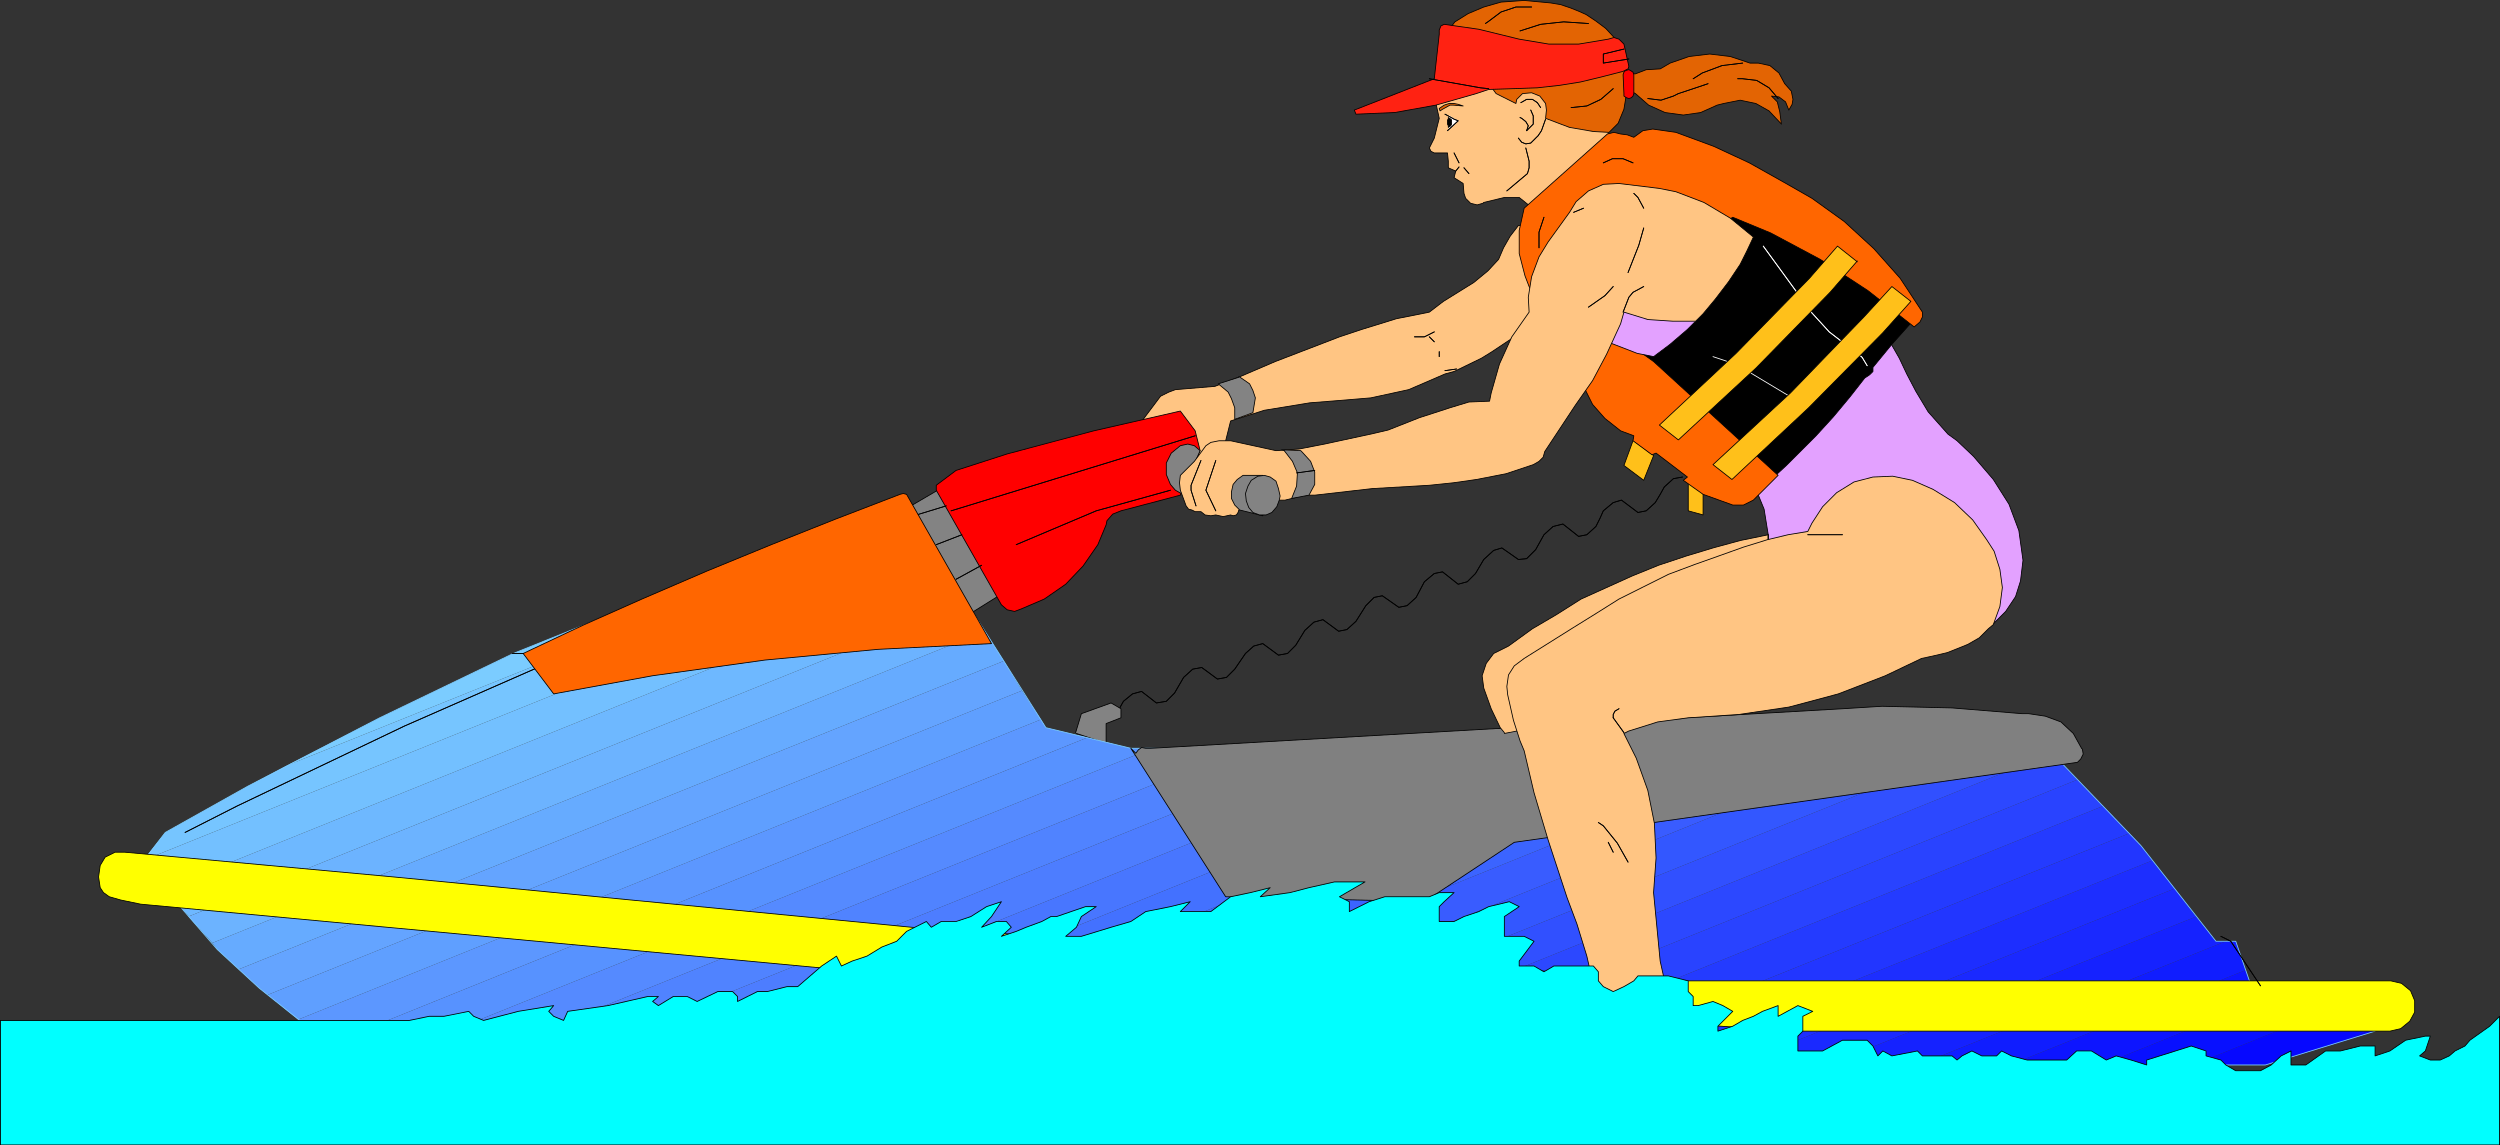<?xml version="1.0" encoding="UTF-8" standalone="no"?>
<svg
   version="1.0"
   width="129.638mm"
   height="59.392mm"
   id="svg195"
   sodipodi:docname="Jet Skiing 01.wmf"
   xmlns:inkscape="http://www.inkscape.org/namespaces/inkscape"
   xmlns:sodipodi="http://sodipodi.sourceforge.net/DTD/sodipodi-0.dtd"
   xmlns="http://www.w3.org/2000/svg"
   xmlns:svg="http://www.w3.org/2000/svg">
  <rect width="100%" height="100%" fill="#333333" stroke="none"/>
  <sodipodi:namedview
     id="namedview195"
     pagecolor="#ffffff"
     bordercolor="#000000"
     borderopacity="0.25"
     inkscape:showpageshadow="2"
     inkscape:pageopacity="0.0"
     inkscape:pagecheckerboard="0"
     inkscape:deskcolor="#d1d1d1"
     inkscape:document-units="mm" />
  <defs
     id="defs1">
    <pattern
       id="WMFhbasepattern"
       patternUnits="userSpaceOnUse"
       width="6"
       height="6"
       x="0"
       y="0" />
  </defs>
  <path
     style="fill:#ffc01a;fill-opacity:1;fill-rule:evenodd;stroke:none"
     d="m 320.048,86.38 -1.778,4.848 3.878,2.909 1.939,-4.848 -3.878,-2.909 v 0 z"
     id="path1" />
  <path
     style="fill:none;stroke:#000000;stroke-width:0.162px;stroke-linecap:round;stroke-linejoin:round;stroke-miterlimit:4;stroke-dasharray:none;stroke-opacity:1"
     d="m 320.048,86.38 -1.778,4.848 3.878,2.909 1.939,-4.848 -3.878,-2.909 v 0"
     id="path2" />
  <path
     style="fill:#ffc01a;fill-opacity:1;fill-rule:evenodd;stroke:none"
     d="m 330.876,94.137 v 5.98 l 2.909,0.808 v -4.848 z"
     id="path3" />
  <path
     style="fill:none;stroke:#000000;stroke-width:0.162px;stroke-linecap:round;stroke-linejoin:round;stroke-miterlimit:4;stroke-dasharray:none;stroke-opacity:1"
     d="m 330.876,94.137 v 5.98 l 2.909,0.808 v -4.848 l -2.909,-1.939 v 0"
     id="path4" />
  <path
     style="fill:none;stroke:#000000;stroke-width:0.162px;stroke-linecap:round;stroke-linejoin:round;stroke-miterlimit:4;stroke-dasharray:none;stroke-opacity:1"
     d="m 329.744,93.491 -1.778,0.323 -1.778,1.616 -0.808,1.454 -0.97,1.616 -1.778,1.616 -1.616,0.323 -3.232,-2.424 -1.616,0.485 -1.939,1.616 -0.646,1.454 -0.808,1.616 -1.778,1.616 -1.616,0.323 -3.07,-2.424 -1.939,0.485 -1.778,1.616 -1.616,2.909 -1.778,1.778 -1.616,0.162 -3.232,-2.263 -1.616,0.485 -1.939,1.778 -1.616,2.747 -1.616,1.616 -1.778,0.485 -3.07,-2.424 -1.616,0.323 -1.939,1.616 -1.616,3.071 -1.778,1.616 -1.616,0.323 -3.232,-2.263 -1.616,0.323 -1.616,1.616 -1.939,3.071 -1.778,1.616 -1.616,0.323 -3.07,-2.263 -1.778,0.485 -1.778,1.616 -1.778,2.909 -1.616,1.616 -1.778,0.323 -3.07,-2.263 -1.778,0.485 -1.616,1.454 -2.101,3.071 -1.616,1.616 -1.778,0.323 -3.07,-2.263 -1.778,0.323 -1.778,1.616 -1.778,3.071 -1.616,1.616 -1.939,0.323 -2.909,-2.263 -1.778,0.485 -1.778,1.454 -0.808,1.454"
     id="path5" />
  <path
     style="fill:none;stroke:#000000;stroke-width:0.162px;stroke-linecap:round;stroke-linejoin:round;stroke-miterlimit:4;stroke-dasharray:none;stroke-opacity:1"
     d="m 329.744,93.491 -1.778,0.323 -1.778,1.616 -0.808,1.454 -0.97,1.616 -1.778,1.616 -1.616,0.323 -3.232,-2.424 -1.616,0.485 -1.939,1.616 -0.646,1.454 -0.808,1.616 -1.778,1.616 -1.616,0.323 -3.07,-2.424 -1.939,0.485 -1.778,1.616 -1.616,2.909 -1.778,1.778 -1.616,0.162 -3.232,-2.263 -1.616,0.485 -1.939,1.778 -1.616,2.747 -1.616,1.616 -1.778,0.485 -3.07,-2.424 -1.616,0.323 -1.939,1.616 -1.616,3.071 -1.778,1.616 -1.616,0.323 -3.232,-2.263 -1.616,0.323 -1.616,1.616 -1.939,3.071 -1.778,1.616 -1.616,0.323 -3.07,-2.263 -1.778,0.485 -1.778,1.616 -1.778,2.909 -1.616,1.616 -1.778,0.323 -3.07,-2.263 -1.778,0.485 -1.616,1.454 -2.101,3.071 -1.616,1.616 -1.778,0.323 -3.07,-2.263 -1.778,0.323 -1.778,1.616 -1.778,3.071 -1.616,1.616 -1.939,0.323 -2.909,-2.263 -1.778,0.485 -1.778,1.454 -0.808,1.454"
     id="path6" />
  <path
     style="fill:#838383;fill-opacity:1;fill-rule:evenodd;stroke:none"
     d="m 210.807,143.59 1.131,-3.717 5.818,-2.101 1.939,1.131 v 1.778 l -2.909,1.131 v 3.879 l -5.818,-1.939 v 0 z"
     id="path7" />
  <path
     style="fill:none;stroke:#000000;stroke-width:0.162px;stroke-linecap:round;stroke-linejoin:round;stroke-miterlimit:4;stroke-dasharray:none;stroke-opacity:1"
     d="m 210.807,143.59 1.131,-3.717 5.818,-2.101 1.939,1.131 v 1.778 l -2.909,1.131 v 3.879 l -5.818,-1.939 v 0"
     id="path8" />
  <path
     style="fill:#0000ff;fill-opacity:1;fill-rule:evenodd;stroke:none"
     d="m 459.832,203.87 5.656,-1.778 -0.646,-0.323 -5.01,2.101 z"
     id="path9" />
  <path
     style="fill:#0608ff;fill-opacity:1;fill-rule:evenodd;stroke:none"
     d="m 459.832,203.87 -15.837,4.848 h -14.221 l 25.694,-10.343 9.373,3.394 -5.01,2.101 z"
     id="path10" />
  <path
     style="fill:#0810ff;fill-opacity:1;fill-rule:evenodd;stroke:none"
     d="m 429.775,208.718 h -17.938 l 34.098,-13.737 9.534,3.394 z"
     id="path11" />
  <path
     style="fill:#0d15ff;fill-opacity:1;fill-rule:evenodd;stroke:none"
     d="m 411.837,208.718 h -17.938 l 46.218,-18.585 1.131,3.232 4.686,1.616 z"
     id="path12" />
  <path
     style="fill:#101dff;fill-opacity:1;fill-rule:evenodd;stroke:none"
     d="m 393.9,208.718 h -17.938 l 60.277,-24.241 h 1.939 l 1.939,5.656 z"
     id="path13" />
  <path
     style="fill:#1522ff;fill-opacity:1;fill-rule:evenodd;stroke:none"
     d="m 375.962,208.718 h -17.776 l 72.235,-29.09 3.878,4.848 h 1.939 l -60.277,24.241 z"
     id="path14" />
  <path
     style="fill:#1a29ff;fill-opacity:1;fill-rule:evenodd;stroke:none"
     d="m 358.186,208.718 h -17.938 l 85.971,-34.584 4.202,5.495 z"
     id="path15" />
  <path
     style="fill:#1d2eff;fill-opacity:1;fill-rule:evenodd;stroke:none"
     d="m 340.248,208.718 h -17.938 l 99.545,-40.079 4.363,5.495 -85.971,34.584 z"
     id="path16" />
  <path
     style="fill:#2236ff;fill-opacity:1;fill-rule:evenodd;stroke:none"
     d="m 322.311,208.718 h -17.776 l 112.797,-45.412 2.262,2.424 2.262,2.909 -99.545,40.079 z"
     id="path17" />
  <path
     style="fill:#243bff;fill-opacity:1;fill-rule:evenodd;stroke:none"
     d="m 304.535,208.718 h -17.938 l 125.563,-50.745 5.171,5.333 -112.797,45.412 z"
     id="path18" />
  <path
     style="fill:#2943ff;fill-opacity:1;fill-rule:evenodd;stroke:none"
     d="M 286.597,208.718 H 268.66 l 138.491,-55.917 5.01,5.171 -125.563,50.745 z"
     id="path19" />
  <path
     style="fill:#2c48ff;fill-opacity:1;fill-rule:evenodd;stroke:none"
     d="m 268.66,208.718 h -17.776 l 150.449,-60.765 2.747,1.616 3.07,3.232 z"
     id="path20" />
  <path
     style="fill:#3150ff;fill-opacity:1;fill-rule:evenodd;stroke:none"
     d="m 250.884,208.718 h -17.938 l 153.843,-62.058 h 12.443 l 2.101,1.293 z"
     id="path21" />
  <path
     style="fill:#3357ff;fill-opacity:1;fill-rule:evenodd;stroke:none"
     d="m 232.946,208.718 h -17.776 l 153.52,-62.058 h 18.099 z"
     id="path22" />
  <path
     style="fill:#395cff;fill-opacity:1;fill-rule:evenodd;stroke:none"
     d="M 215.17,208.718 H 197.233 L 350.914,146.66 h 17.776 z"
     id="path23" />
  <path
     style="fill:#3b64ff;fill-opacity:1;fill-rule:evenodd;stroke:none"
     d="M 197.071,208.718 H 179.295 L 332.976,146.66 H 350.914 l -153.681,62.058 v 0 z"
     id="path24" />
  <path
     style="fill:#4069ff;fill-opacity:1;fill-rule:evenodd;stroke:none"
     d="m 179.295,208.718 h -17.776 l 153.681,-62.058 h 17.776 L 179.295,208.718 Z"
     id="path25" />
  <path
     style="fill:#4371ff;fill-opacity:1;fill-rule:evenodd;stroke:none"
     d="m 161.357,208.718 h -17.776 l 153.681,-62.058 h 17.938 l -153.681,62.058 v 0 z"
     id="path26" />
  <path
     style="fill:#4876ff;fill-opacity:1;fill-rule:evenodd;stroke:none"
     d="m 143.581,208.718 h -17.938 l 153.681,-62.058 h 17.938 z"
     id="path27" />
  <path
     style="fill:#4d7dff;fill-opacity:1;fill-rule:evenodd;stroke:none"
     d="M 125.644,208.718 H 107.706 L 261.549,146.66 h 17.776 z"
     id="path28" />
  <path
     style="fill:#5083ff;fill-opacity:1;fill-rule:evenodd;stroke:none"
     d="M 107.706,208.718 H 89.769 L 243.612,146.66 h 17.938 z"
     id="path29" />
  <path
     style="fill:#558aff;fill-opacity:1;fill-rule:evenodd;stroke:none"
     d="M 89.769,208.718 H 71.993 L 225.836,146.66 h 17.776 z"
     id="path30" />
  <path
     style="fill:#5792ff;fill-opacity:1;fill-rule:evenodd;stroke:none"
     d="M 71.831,208.718 H 58.742 v -1.778 l 154.328,-62.381 8.565,2.101 h 4.202 L 71.993,208.718 v 0 z"
     id="path31" />
  <path
     style="fill:#5c97ff;fill-opacity:1;fill-rule:evenodd;stroke:none"
     d="m 58.742,206.779 v -6.788 l -0.323,-0.162 145.601,-58.826 0.97,1.616 8.08,1.939 -154.328,62.381 v 0 z"
     id="path32" />
  <path
     style="fill:#5f9fff;fill-opacity:1;fill-rule:evenodd;stroke:none"
     d="m 58.418,199.83 -5.979,-4.848 147.864,-59.634 3.717,5.656 -145.601,58.826 z"
     id="path33" />
  <path
     style="fill:#64a4ff;fill-opacity:1;fill-rule:evenodd;stroke:none"
     d="m 52.439,194.982 -1.616,-1.293 -4.04,-3.717 149.965,-60.442 3.555,5.818 z"
     id="path34" />
  <path
     style="fill:#66abff;fill-opacity:1;fill-rule:evenodd;stroke:none"
     d="m 46.783,189.972 -4.202,-3.879 -0.97,-1.293 151.419,-61.088 3.717,5.818 z"
     id="path35" />
  <path
     style="fill:#6cb3ff;fill-opacity:1;fill-rule:evenodd;stroke:none"
     d="m 41.612,184.8 -4.686,-5.171 152.55,-61.573 3.555,5.656 -151.419,61.088 z"
     id="path36" />
  <path
     style="fill:#6eb8ff;fill-opacity:1;fill-rule:evenodd;stroke:none"
     d="m 36.926,179.467 -1.616,-1.778 -4.04,-3.071 154.489,-62.381 3.717,5.818 -152.55,61.573 v 0 z"
     id="path37" />
  <path
     style="fill:#73c0ff;fill-opacity:1;fill-rule:evenodd;stroke:none"
     d="m 31.27,174.619 -4.848,-3.717 1.616,-2.263 154.166,-62.22 3.555,5.818 z"
     id="path38" />
  <path
     style="fill:#76c5ff;fill-opacity:1;fill-rule:evenodd;stroke:none"
     d="m 28.038,168.639 4.363,-5.495 16.16,-9.05 7.595,-4.04 122.493,-49.291 v 0.162 l 3.555,5.495 z"
     id="path39" />
  <path
     style="fill:#7bccff;fill-opacity:1;fill-rule:evenodd;stroke:none"
     d="m 56.156,150.054 18.261,-9.373 26.179,-12.606 77.083,-31.029 0.97,3.717 -122.493,49.291 z"
     id="path40" />
  <path
     style="fill:none;stroke:#7bccff;stroke-width:0.162px;stroke-linecap:round;stroke-linejoin:round;stroke-miterlimit:4;stroke-dasharray:none;stroke-opacity:1"
     d="m 443.995,208.718 21.493,-6.626 -24.24,-8.727 -3.07,-8.889 h -3.878 l -14.706,-18.747 -15.514,-16.161 -4.848,-2.909 h -177.598 l -16.645,-4.04 -26.341,-41.695 -0.97,-3.879 -77.083,31.029 -26.179,12.606 -25.856,13.414 -16.16,9.05 -5.979,7.757 8.888,6.788 7.272,8.404 8.242,7.596 7.918,6.303 v 8.727 H 443.995"
     id="path41" />
  <path
     style="fill:#808080;fill-opacity:1;fill-rule:evenodd;stroke:none"
     d="m 240.218,175.75 -18.584,-29.09 0.97,0.97 0.485,-0.646 0.646,-0.485 0.808,0.162 h 0.97 l 135.582,-7.757 7.757,-0.485 13.736,0.323 13.736,1.131 h 1.293 l 3.232,0.485 3.07,1.131 2.424,2.263 1.616,2.909 0.162,0.162 0.162,0.97 -0.485,0.97 -0.646,0.646 -1.131,0.162 -109.241,15.514 -17.614,11.636 -38.946,-0.97 z"
     id="path42" />
  <path
     style="fill:none;stroke:#000000;stroke-width:0.162px;stroke-linecap:round;stroke-linejoin:round;stroke-miterlimit:4;stroke-dasharray:none;stroke-opacity:1"
     d="m 240.218,175.75 -18.584,-29.09 0.97,0.97 0.485,-0.646 0.646,-0.485 0.808,0.162 h 0.97 l 135.582,-7.757 7.757,-0.485 13.736,0.323 13.736,1.131 h 1.293 l 3.232,0.485 3.07,1.131 2.424,2.263 1.616,2.909 0.162,0.162 0.162,0.97 -0.485,0.97 -0.646,0.646 -1.131,0.162 -109.241,15.514 -17.614,11.636 -38.946,-0.97 v 0"
     id="path43" />
  <path
     style="fill:#ffff00;fill-opacity:1;fill-rule:evenodd;stroke:none"
     d="m 168.953,190.457 -141.4,-13.252 -3.878,-0.808 -2.262,-0.646 -1.131,-0.808 -0.646,-0.97 -0.323,-2.101 0.323,-2.263 0.97,-1.616 1.939,-0.97 h 1.939 l 52.682,4.848 101.485,9.858 151.257,10.505 h 138.491 0.162 l 2.101,0.485 1.778,1.454 0.808,1.939 v 2.263 l -0.97,1.778 -1.778,1.454 -2.101,0.485 H 352.368 Z"
     id="path44" />
  <path
     style="fill:none;stroke:#000000;stroke-width:0.162px;stroke-linecap:round;stroke-linejoin:round;stroke-miterlimit:4;stroke-dasharray:none;stroke-opacity:1"
     d="m 168.953,190.457 -141.4,-13.252 -3.878,-0.808 -2.262,-0.646 -1.131,-0.808 -0.646,-0.97 -0.323,-2.101 0.323,-2.263 0.97,-1.616 1.939,-0.97 h 1.939 l 52.682,4.848 101.485,9.858 151.257,10.505 h 138.491 0.162 l 2.101,0.485 1.778,1.454 0.808,1.939 v 2.263 l -0.97,1.778 -1.778,1.454 -2.101,0.485 H 352.368 L 168.953,190.457 v 0"
     id="path45" />
  <path
     style="fill:#838383;fill-opacity:1;fill-rule:evenodd;stroke:none"
     d="m 196.263,116.439 -7.757,4.848 -11.635,-21.171 8.565,-5.01 z"
     id="path46" />
  <path
     style="fill:none;stroke:#000000;stroke-width:0.162px;stroke-linecap:round;stroke-linejoin:round;stroke-miterlimit:4;stroke-dasharray:none;stroke-opacity:1"
     d="m 196.263,116.439 -7.757,4.848 -11.635,-21.171 8.565,-5.01 10.827,21.332 v 0"
     id="path47" />
  <path
     style="fill:#ffc583;fill-opacity:1;fill-rule:evenodd;stroke:none"
     d="m 300.818,43.877 v 21.979 l -4.04,0.162 -4.363,2.909 -2.101,1.293 -5.333,2.586 -1.778,0.485 -7.11,3.071 -7.434,1.616 -5.818,0.485 -6.141,0.485 -8.888,1.454 -6.626,2.101 -0.97,3.879 -1.131,2.909 -15.029,0.162 v -7.272 l 3.394,-4.525 1.616,-0.808 1.293,-0.485 7.757,-0.646 5.01,-1.939 6.787,-2.909 12.605,-4.848 4.363,-1.454 6.787,-2.101 6.464,-1.293 2.747,-2.101 5.979,-3.717 2.747,-2.263 2.101,-2.263 0.97,-2.263 1.293,-2.263 1.616,-2.101 z"
     id="path48" />
  <path
     style="fill:none;stroke:#000000;stroke-width:0.162px;stroke-linecap:round;stroke-linejoin:round;stroke-miterlimit:4;stroke-dasharray:none;stroke-opacity:1"
     d="m 300.818,43.877 v 21.979 l -4.04,0.162 -4.363,2.909 -2.101,1.293 -5.333,2.586 -1.778,0.485 -7.11,3.071 -7.434,1.616 -5.818,0.485 -6.141,0.485 -8.888,1.454 -6.626,2.101 -0.97,3.879 -1.131,2.909 -15.029,0.162 v -7.272 l 3.394,-4.525 1.616,-0.808 1.293,-0.485 7.757,-0.646 5.01,-1.939 6.787,-2.909 12.605,-4.848 4.363,-1.454 6.787,-2.101 6.464,-1.293 2.747,-2.101 5.979,-3.717 2.747,-2.263 2.101,-2.263 0.97,-2.263 1.293,-2.263 1.616,-2.101 3.232,-0.323 v 0"
     id="path49" />
  <path
     style="fill:#ff0000;fill-opacity:1;fill-rule:evenodd;stroke:none"
     d="m 235.209,88.319 -0.97,-3.879 -2.909,-3.879 -16.968,3.879 -16.968,4.525 -10.019,3.232 -3.878,2.909 v 0.97 l 12.766,22.464 1.131,0.97 1.454,0.323 1.293,-0.485 4.525,-1.939 4.202,-2.909 3.394,-3.555 2.909,-4.202 1.616,-3.879 0.162,-0.808 1.131,-1.293 1.616,-0.646 11.635,-3.071 3.878,-8.727 z"
     id="path50" />
  <path
     style="fill:none;stroke:#000000;stroke-width:0.162px;stroke-linecap:round;stroke-linejoin:round;stroke-miterlimit:4;stroke-dasharray:none;stroke-opacity:1"
     d="m 235.209,88.319 -0.97,-3.879 -2.909,-3.879 -16.968,3.879 -16.968,4.525 -10.019,3.232 -3.878,2.909 v 0.97 l 12.766,22.464 1.131,0.97 1.454,0.323 1.293,-0.485 4.525,-1.939 4.202,-2.909 3.394,-3.555 2.909,-4.202 1.616,-3.879 0.162,-0.808 1.131,-1.293 1.616,-0.646 11.635,-3.071 3.878,-8.727 v 0"
     id="path51" />
  <path
     style="fill:#838383;fill-opacity:1;fill-rule:evenodd;stroke:none"
     d="m 231.492,96.723 -1.131,-0.646 -0.97,-1.131 -0.808,-1.939 v -2.263 l 0.97,-1.939 1.778,-1.454 1.454,-0.323 1.293,0.323 1.131,0.97 -3.717,8.404 z"
     id="path52" />
  <path
     style="fill:none;stroke:#000000;stroke-width:0.162px;stroke-linecap:round;stroke-linejoin:round;stroke-miterlimit:4;stroke-dasharray:none;stroke-opacity:1"
     d="m 231.492,96.723 -1.131,-0.646 -0.97,-1.131 -0.808,-1.939 v -2.263 l 0.97,-1.939 1.778,-1.454 1.454,-0.323 1.293,0.323 1.131,0.97 -3.717,8.404 v 0"
     id="path53" />
  <path
     style="fill:#ffc583;fill-opacity:1;fill-rule:evenodd;stroke:none"
     d="m 282.557,14.302 -1.131,5.98 0.646,2.909 -0.97,3.879 -0.97,1.939 0.323,0.646 0.646,0.323 h 2.586 l 0.162,1.616 v 1.293 l 1.454,0.646 -0.323,1.293 1.778,1.131 0.162,1.939 0.323,0.97 0.97,0.97 1.293,0.323 1.131,-0.323 0.162,-0.162 4.04,-0.97 h 1.454 1.454 l 4.848,3.879 2.424,-4.04 3.394,-3.717 3.878,-2.909 -0.97,-0.97 3.878,-4.687 V 14.302 h -32.643 z"
     id="path54" />
  <path
     style="fill:none;stroke:#000000;stroke-width:0.162px;stroke-linecap:round;stroke-linejoin:round;stroke-miterlimit:4;stroke-dasharray:none;stroke-opacity:1"
     d="m 282.557,14.302 -1.131,5.98 0.646,2.909 -0.97,3.879 -0.97,1.939 0.323,0.646 0.646,0.323 h 2.586 l 0.162,1.616 v 1.293 l 1.454,0.646 -0.323,1.293 1.778,1.131 0.162,1.939 0.323,0.97 0.97,0.97 1.293,0.323 1.131,-0.323 0.162,-0.162 4.04,-0.97 h 1.454 1.454 l 4.848,3.879 2.424,-4.04 3.394,-3.717 3.878,-2.909 -0.97,-0.97 3.878,-4.687 V 14.302 h -32.643 v 0"
     id="path55" />
  <path
     style="fill:#e36403;fill-opacity:1;fill-rule:evenodd;stroke:none"
     d="m 293.223,18.343 3.878,1.939 0.162,-0.808 1.131,-1.131 1.778,-0.162 1.616,0.646 1.131,1.454 v 0 l 0.162,1.293 -0.162,1.616 4.686,1.778 4.686,0.808 3.07,0.162 1.778,-1.778 1.131,-2.747 0.323,-1.939 0.162,-1.293 h 1.454 l 0.323,0.162 2.586,2.263 3.232,1.454 3.555,0.485 3.394,-0.485 3.232,-1.454 1.293,-0.323 3.232,-0.646 3.07,0.646 2.586,1.454 2.424,2.586 -0.323,-2.424 -0.485,-1.939 -1.131,-1.131 1.454,0.162 1.293,0.97 0.646,1.616 0.646,-1.131 0.162,-0.97 -0.323,-1.616 -1.293,-1.454 -1.131,-2.101 -1.778,-1.454 -2.262,-0.485 h -1.616 l -3.878,-1.293 -4.04,-0.485 -4.04,0.485 -3.717,1.293 -1.939,1.131 -2.747,0.162 -2.101,0.808 h -1.778 l -0.162,-1.616 -0.323,-1.616 -0.646,-1.778 -0.97,-1.778 -1.939,-2.101 -1.939,-1.454 -1.939,-1.293 -1.454,-0.646 -1.616,-0.646 -1.939,-0.646 -1.939,-0.323 -5.171,-0.485 -4.525,0.323 -3.394,0.97 -3.07,1.293 -2.586,1.616 -1.131,1.454 z"
     id="path56" />
  <path
     style="fill:none;stroke:#000000;stroke-width:0.162px;stroke-linecap:round;stroke-linejoin:round;stroke-miterlimit:4;stroke-dasharray:none;stroke-opacity:1"
     d="m 293.223,18.343 3.878,1.939 0.162,-0.808 1.131,-1.131 1.778,-0.162 1.616,0.646 1.131,1.454 v 0 l 0.162,1.293 -0.162,1.616 4.686,1.778 4.686,0.808 3.07,0.162 1.778,-1.778 1.131,-2.747 0.323,-1.939 0.162,-1.293 h 1.454 l 0.323,0.162 2.586,2.263 3.232,1.454 3.555,0.485 3.394,-0.485 3.232,-1.454 1.293,-0.323 3.232,-0.646 3.07,0.646 2.586,1.454 2.424,2.586 -0.323,-2.424 -0.485,-1.939 -1.131,-1.131 1.454,0.162 1.293,0.97 0.646,1.616 0.646,-1.131 0.162,-0.97 -0.323,-1.616 -1.293,-1.454 -1.131,-2.101 -1.778,-1.454 -2.262,-0.485 h -1.616 l -3.878,-1.293 -4.04,-0.485 -4.04,0.485 -3.717,1.293 -1.939,1.131 -2.747,0.162 -2.101,0.808 h -1.778 l -0.162,-1.616 -0.323,-1.616 -0.646,-1.778 -0.97,-1.778 -1.939,-2.101 -1.939,-1.454 -1.939,-1.293 -1.454,-0.646 -1.616,-0.646 -1.939,-0.646 -1.939,-0.323 -5.171,-0.485 -4.525,0.323 -3.394,0.97 -3.07,1.293 -2.586,1.616 -1.131,1.454 9.211,12.606 v 0"
     id="path57" />
  <path
     style="fill:#ffc583;fill-opacity:1;fill-rule:evenodd;stroke:none"
     d="m 294.839,143.59 -0.808,-0.97 -1.778,-3.717 -1.454,-4.04 -0.323,-2.424 0.808,-2.424 1.454,-1.939 2.909,-1.454 4.686,-3.394 4.686,-2.747 4.848,-3.071 5.01,-2.263 5.01,-2.263 5.171,-2.101 5.333,-1.778 5.333,-1.616 5.333,-1.454 5.494,-1.131 h 3.878 v 27.958 l -55.59,10.989 v 0 z"
     id="path58" />
  <path
     style="fill:none;stroke:#000000;stroke-width:0.162px;stroke-linecap:round;stroke-linejoin:round;stroke-miterlimit:4;stroke-dasharray:none;stroke-opacity:1"
     d="m 294.839,143.59 -0.808,-0.97 -1.778,-3.717 -1.454,-4.04 -0.323,-2.424 0.808,-2.424 1.454,-1.939 2.909,-1.454 4.686,-3.394 4.686,-2.747 4.848,-3.071 5.01,-2.263 5.01,-2.263 5.171,-2.101 5.333,-1.778 5.333,-1.616 5.333,-1.454 5.494,-1.131 h 3.878 v 27.958 l -55.59,10.989 v 0"
     id="path59" />
  <path
     style="fill:#e3a1ff;fill-opacity:1;fill-rule:evenodd;stroke:none"
     d="m 346.551,105.773 v -0.97 l -0.808,-5.01 -1.131,-2.747 -26.341,-31.514 v -4.363 l 52.035,5.656 1.939,3.394 1.454,3.071 1.778,3.394 2.424,4.04 3.878,4.363 1.778,1.293 3.232,3.071 3.878,4.525 3.07,4.848 1.939,5.171 0.808,5.818 -0.485,4.04 -0.97,3.071 -1.939,2.909 -2.909,2.909 -43.632,-16.969 z"
     id="path60" />
  <path
     style="fill:none;stroke:#000000;stroke-width:0.162px;stroke-linecap:round;stroke-linejoin:round;stroke-miterlimit:4;stroke-dasharray:none;stroke-opacity:1"
     d="m 346.551,105.773 v -0.97 l -0.808,-5.01 -1.131,-2.747 -26.341,-31.514 v -4.363 l 52.035,5.656 1.939,3.394 1.454,3.071 1.778,3.394 2.424,4.04 3.878,4.363 1.778,1.293 3.232,3.071 3.878,4.525 3.07,4.848 1.939,5.171 0.808,5.818 -0.485,4.04 -0.97,3.071 -1.939,2.909 -2.909,2.909 -43.632,-16.969 v 0"
     id="path61" />
  <path
     style="fill:none;stroke:#000000;stroke-width:0.162px;stroke-linecap:round;stroke-linejoin:round;stroke-miterlimit:4;stroke-dasharray:none;stroke-opacity:1"
     d="m 443.026,193.204 -5.818,-8.727 -1.939,-0.97"
     id="path62" />
  <path
     style="fill:none;stroke:#000000;stroke-width:0.162px;stroke-linecap:round;stroke-linejoin:round;stroke-miterlimit:4;stroke-dasharray:none;stroke-opacity:1"
     d="m 443.026,193.204 -5.818,-8.727 -1.939,-0.97"
     id="path63" />
  <path
     style="fill:none;stroke:#000000;stroke-width:0.162px;stroke-linecap:round;stroke-linejoin:round;stroke-miterlimit:4;stroke-dasharray:none;stroke-opacity:1"
     d="m 346.551,105.773 v -0.97"
     id="path64" />
  <path
     style="fill:none;stroke:#000000;stroke-width:0.162px;stroke-linecap:round;stroke-linejoin:round;stroke-miterlimit:4;stroke-dasharray:none;stroke-opacity:1"
     d="m 346.551,105.773 v -0.97"
     id="path65" />
  <path
     style="fill:none;stroke:#000000;stroke-width:0.162px;stroke-linecap:round;stroke-linejoin:round;stroke-miterlimit:4;stroke-dasharray:none;stroke-opacity:1"
     d="m 100.434,128.075 h 2.101"
     id="path66" />
  <path
     style="fill:none;stroke:#000000;stroke-width:0.162px;stroke-linecap:round;stroke-linejoin:round;stroke-miterlimit:4;stroke-dasharray:none;stroke-opacity:1"
     d="m 100.434,128.075 h 2.101"
     id="path67" />
  <path
     style="fill:#ffc583;fill-opacity:1;fill-rule:evenodd;stroke:none"
     d="m 312.615,194.497 -1.616,-7.111 -1.939,-6.303 -1.939,-5.171 -3.717,-11.313 -2.747,-9.212 -1.939,-8.242 -0.808,-1.939 -1.293,-4.04 -1.131,-5.01 -0.162,-1.616 0.323,-2.263 1.131,-1.778 1.939,-1.454 9.534,-5.98 4.686,-2.909 4.363,-2.747 4.848,-2.424 4.848,-2.424 5.171,-1.939 5.01,-1.778 4.525,-1.616 4.686,-1.454 4.04,-0.97 3.878,-0.646 0.808,-1.616 2.101,-3.232 2.747,-2.747 3.394,-2.101 3.717,-0.97 3.878,-0.162 3.878,0.808 4.04,1.778 4.202,2.586 3.555,3.394 2.747,3.879 1.454,2.263 1.131,3.555 0.485,3.555 -0.485,3.717 -1.293,3.555 -0.97,0.808 -1.778,1.778 -2.262,1.293 -4.04,1.616 -2.747,0.646 -2.262,0.485 -7.11,3.394 -9.211,3.555 -9.696,2.586 -9.858,1.454 -9.858,0.646 -5.979,0.808 -5.656,1.778 -0.97,0.485 2.424,4.848 2.262,6.303 1.293,6.464 0.323,6.788 -0.485,6.788 1.293,13.414 0.646,2.909 0.162,3.232 h -13.574 z"
     id="path68" />
  <path
     style="fill:none;stroke:#000000;stroke-width:0.162px;stroke-linecap:round;stroke-linejoin:round;stroke-miterlimit:4;stroke-dasharray:none;stroke-opacity:1"
     d="m 312.615,194.497 -1.616,-7.111 -1.939,-6.303 -1.939,-5.171 -3.717,-11.313 -2.747,-9.212 -1.939,-8.242 -0.808,-1.939 -1.293,-4.04 -1.131,-5.01 -0.162,-1.616 0.323,-2.263 1.131,-1.778 1.939,-1.454 9.534,-5.98 4.686,-2.909 4.363,-2.747 4.848,-2.424 4.848,-2.424 5.171,-1.939 5.01,-1.778 4.525,-1.616 4.686,-1.454 4.04,-0.97 3.878,-0.646 0.808,-1.616 2.101,-3.232 2.747,-2.747 3.394,-2.101 3.717,-0.97 3.878,-0.162 3.878,0.808 4.04,1.778 4.202,2.586 3.555,3.394 2.747,3.879 1.454,2.263 1.131,3.555 0.485,3.555 -0.485,3.717 -1.293,3.555 -0.97,0.808 -1.778,1.778 -2.262,1.293 -4.04,1.616 -2.747,0.646 -2.262,0.485 -7.11,3.394 -9.211,3.555 -9.696,2.586 -9.858,1.454 -9.858,0.646 -5.979,0.808 -5.656,1.778 -0.97,0.485 2.424,4.848 2.262,6.303 1.293,6.464 0.323,6.788 -0.485,6.788 1.293,13.414 0.646,2.909 0.162,3.232 h -13.574 v 0"
     id="path69" />
  <path
     style="fill:#000000;fill-opacity:1;fill-rule:evenodd;stroke:none"
     d="M 314.231,74.744 V 37.413 h 32.158 l 28.442,25.534 -4.04,4.525 -3.717,4.525 v 0.808 l -0.646,0.646 -0.97,0.646 -2.909,3.717 -3.232,3.879 -3.394,3.717 -5.818,5.818 -2.101,1.939 -33.774,-18.423 z"
     id="path70" />
  <path
     style="fill:none;stroke:#000000;stroke-width:0.162px;stroke-linecap:round;stroke-linejoin:round;stroke-miterlimit:4;stroke-dasharray:none;stroke-opacity:1"
     d="M 314.231,74.744 V 37.413 h 32.158 l 28.442,25.534 -4.04,4.525 -3.717,4.525 v 0.808 l -0.646,0.646 -0.97,0.646 -2.909,3.717 -3.232,3.879 -3.394,3.717 -5.818,5.818 -2.101,1.939 -33.774,-18.423 v 0"
     id="path71" />
  <path
     style="fill:#ff6600;fill-opacity:1;fill-rule:evenodd;stroke:none"
     d="m 298.717,40.806 -0.97,4.363 v 4.525 l 1.131,4.363 0.808,2.101 10.666,19.555 1.778,3.555 2.424,2.747 3.07,2.424 2.586,0.97 -0.162,0.97 3.717,2.747 0.808,-0.323 6.141,4.687 -0.808,0.646 3.878,2.747 5.818,2.101 h 2.101 l 1.939,-0.97 0.97,-0.97 3.878,-3.879 -24.402,-22.302 -3.394,-2.424 V 54.22 l 18.907,-11.636 7.434,3.071 9.696,5.171 9.373,6.141 9.05,7.111 1.131,-0.97 0.485,-0.97 v -0.97 l -4.363,-6.626 -5.171,-5.818 -5.818,-5.333 -6.302,-4.525 -5.656,-3.232 -6.626,-3.717 -6.949,-3.232 -7.434,-2.747 -4.525,-0.646 -1.939,0.323 -1.778,1.293 -1.293,-0.485 -1.293,-0.162 -1.293,-0.323 -1.293,0.323 z"
     id="path72" />
  <path
     style="fill:none;stroke:#000000;stroke-width:0.162px;stroke-linecap:round;stroke-linejoin:round;stroke-miterlimit:4;stroke-dasharray:none;stroke-opacity:1"
     d="m 298.717,40.806 -0.97,4.363 v 4.525 l 1.131,4.363 0.808,2.101 10.666,19.555 1.778,3.555 2.424,2.747 3.07,2.424 2.586,0.97 -0.162,0.97 3.717,2.747 0.808,-0.323 6.141,4.687 -0.808,0.646 3.878,2.747 5.818,2.101 h 2.101 l 1.939,-0.97 0.97,-0.97 3.878,-3.879 -24.402,-22.302 -3.394,-2.424 V 54.22 l 18.907,-11.636 7.434,3.071 9.696,5.171 9.373,6.141 9.05,7.111 1.131,-0.97 0.485,-0.97 v -0.97 l -4.363,-6.626 -5.171,-5.818 -5.818,-5.333 -6.302,-4.525 -5.656,-3.232 -6.626,-3.717 -6.949,-3.232 -7.434,-2.747 -4.525,-0.646 -1.939,0.323 -1.778,1.293 -1.293,-0.485 -1.293,-0.162 -1.293,-0.323 -1.293,0.323 -16.322,14.545 v 0"
     id="path73" />
  <path
     style="fill:none;stroke:#000000;stroke-width:0.162px;stroke-linecap:round;stroke-linejoin:round;stroke-miterlimit:4;stroke-dasharray:none;stroke-opacity:1"
     d="m 335.724,69.896 2.424,0.808 2.586,0.97 4.848,2.909 4.848,2.909"
     id="path74" />
  <path
     style="fill:none;stroke:#ffffff;stroke-width:0.162px;stroke-linecap:round;stroke-linejoin:round;stroke-miterlimit:4;stroke-dasharray:none;stroke-opacity:1"
     d="m 335.724,69.896 2.424,0.808 2.586,0.97 4.848,2.909 4.848,2.909"
     id="path75" />
  <path
     style="fill:none;stroke:#ffffff;stroke-width:0.162px;stroke-linecap:round;stroke-linejoin:round;stroke-miterlimit:4;stroke-dasharray:none;stroke-opacity:1"
     d="m 365.943,71.674 -0.97,-1.616 -1.778,-1.616 -1.131,-0.646 -3.555,-2.747 -3.394,-3.717 -9.534,-13.09"
     id="path76" />
  <path
     style="fill:none;stroke:#ffffff;stroke-width:0.162px;stroke-linecap:round;stroke-linejoin:round;stroke-miterlimit:4;stroke-dasharray:none;stroke-opacity:1"
     d="m 365.943,71.674 -0.97,-1.616 -1.778,-1.616 -1.131,-0.646 -3.555,-2.747 -3.394,-3.717 -9.534,-13.09"
     id="path77" />
  <path
     style="fill:#ffc01a;fill-opacity:1;fill-rule:evenodd;stroke:none"
     d="m 374.508,59.068 -5.494,6.141 -14.544,14.706 -15.029,14.06 -3.717,-2.909 15.19,-14.06 14.382,-14.868 5.494,-5.98 z"
     id="path78" />
  <path
     style="fill:none;stroke:#000000;stroke-width:0.162px;stroke-linecap:round;stroke-linejoin:round;stroke-miterlimit:4;stroke-dasharray:none;stroke-opacity:1"
     d="m 374.508,59.068 -5.494,6.141 -14.544,14.706 -15.029,14.06 -3.717,-2.909 15.19,-14.06 14.382,-14.868 5.494,-5.98 3.717,2.909 v 0"
     id="path79" />
  <path
     style="fill:#ffc01a;fill-opacity:1;fill-rule:evenodd;stroke:none"
     d="m 364.004,51.149 -5.333,6.141 -14.544,14.868 -15.19,14.06 -3.717,-2.909 15.029,-14.06 14.382,-14.706 5.494,-6.303 3.878,3.071 v 0 z"
     id="path80" />
  <path
     style="fill:none;stroke:#000000;stroke-width:0.162px;stroke-linecap:round;stroke-linejoin:round;stroke-miterlimit:4;stroke-dasharray:none;stroke-opacity:1"
     d="m 364.004,51.149 -5.333,6.141 -14.544,14.868 -15.19,14.06 -3.717,-2.909 15.029,-14.06 14.382,-14.706 5.494,-6.303 3.878,3.071 v 0"
     id="path81" />
  <path
     style="fill:#e3a1ff;fill-opacity:1;fill-rule:evenodd;stroke:none"
     d="m 315.847,60.523 17.938,0.97 -3.07,3.071 -3.394,2.909 -3.232,2.424 -3.232,-0.646 -5.01,-1.939 z"
     id="path82" />
  <path
     style="fill:none;stroke:#000000;stroke-width:0.162px;stroke-linecap:round;stroke-linejoin:round;stroke-miterlimit:4;stroke-dasharray:none;stroke-opacity:1"
     d="m 315.847,60.523 17.938,0.97 -3.07,3.071 -3.394,2.909 -3.232,2.424 -3.232,-0.646 -5.01,-1.939 v -6.788 0"
     id="path83" />
  <path
     style="fill:none;stroke:#000000;stroke-width:0.162px;stroke-linecap:round;stroke-linejoin:round;stroke-miterlimit:4;stroke-dasharray:none;stroke-opacity:1"
     d="m 241.188,96.077 0.162,1.939 0.808,1.131"
     id="path84" />
  <path
     style="fill:none;stroke:#000000;stroke-width:0.162px;stroke-linecap:round;stroke-linejoin:round;stroke-miterlimit:4;stroke-dasharray:none;stroke-opacity:1"
     d="m 241.188,96.077 0.162,1.939 0.808,1.131"
     id="path85" />
  <path
     style="fill:#ffc583;fill-opacity:1;fill-rule:evenodd;stroke:none"
     d="m 242.804,99.955 -0.162,0.485 -0.323,0.485 -0.646,0.162 -0.485,-0.162 -1.454,0.323 -1.454,-0.323 -0.97,0.162 -1.131,-0.162 -0.808,-0.646 h -1.131 l -0.646,-0.323 -0.646,-0.162 -0.485,-0.646 -1.131,-3.071 -0.162,-1.454 0.162,-1.454 2.747,-2.747 2.262,-3.071 0.97,-0.646 1.616,-0.323 h 2.262 l 8.888,1.939 4.525,-0.323 5.01,-0.97 9.696,-2.101 2.747,-0.646 6.141,-2.424 5.979,-1.939 3.717,-1.131 4.04,-0.162 0.323,-1.616 1.616,-5.656 2.424,-5.333 3.394,-4.848 -0.162,-2.909 0.646,-4.04 1.454,-3.879 1.778,-2.909 4.202,-5.818 1.293,-2.101 2.424,-2.101 2.909,-1.293 3.07,-0.162 7.918,0.97 3.232,0.646 5.494,2.101 5.171,3.071 4.525,3.717 -1.293,2.747 -1.293,2.586 -2.262,3.394 -2.586,3.394 -2.424,2.909 -1.454,1.454 h -4.525 l -4.848,-0.323 -4.686,-1.454 -0.646,2.263 -2.747,5.98 -2.747,5.171 -3.394,4.848 -5.979,9.05 -0.323,1.131 -0.808,0.808 -1.131,0.646 -5.333,1.778 -5.818,1.131 -4.525,0.646 -4.686,0.485 -11.15,0.646 -11.312,1.293 h -1.939 l -3.878,0.97 h -1.778 l -7.272,1.939 z"
     id="path86" />
  <path
     style="fill:none;stroke:#000000;stroke-width:0.162px;stroke-linecap:round;stroke-linejoin:round;stroke-miterlimit:4;stroke-dasharray:none;stroke-opacity:1"
     d="m 242.804,99.955 -0.162,0.485 -0.323,0.485 -0.646,0.162 -0.485,-0.162 -1.454,0.323 -1.454,-0.323 -0.97,0.162 -1.131,-0.162 -0.808,-0.646 h -1.131 l -0.646,-0.323 -0.646,-0.162 -0.485,-0.646 -1.131,-3.071 -0.162,-1.454 0.162,-1.454 2.747,-2.747 2.262,-3.071 0.97,-0.646 1.616,-0.323 h 2.262 l 8.888,1.939 4.525,-0.323 5.01,-0.97 9.696,-2.101 2.747,-0.646 6.141,-2.424 5.979,-1.939 3.717,-1.131 4.04,-0.162 0.323,-1.616 1.616,-5.656 2.424,-5.333 3.394,-4.848 -0.162,-2.909 0.646,-4.04 1.454,-3.879 1.778,-2.909 4.202,-5.818 1.293,-2.101 2.424,-2.101 2.909,-1.293 3.07,-0.162 7.918,0.97 3.232,0.646 5.494,2.101 5.171,3.071 4.525,3.717 -1.293,2.747 -1.293,2.586 -2.262,3.394 -2.586,3.394 -2.424,2.909 -1.454,1.454 h -4.525 l -4.848,-0.323 -4.686,-1.454 -0.646,2.263 -2.747,5.98 -2.747,5.171 -3.394,4.848 -5.979,9.05 -0.323,1.131 -0.808,0.808 -1.131,0.646 -5.333,1.778 -5.818,1.131 -4.525,0.646 -4.686,0.485 -11.15,0.646 -11.312,1.293 h -1.939 l -3.878,0.97 h -1.778 l -7.272,1.939 v 0"
     id="path87" />
  <path
     style="fill:#838383;fill-opacity:1;fill-rule:evenodd;stroke:none"
     d="m 247.49,93.168 h -2.586 -1.293 l -1.131,0.808 -0.808,0.97 -0.323,1.454 v 1.293 l 0.646,1.293 0.97,0.97 4.525,1.131 z"
     id="path88" />
  <path
     style="fill:none;stroke:#000000;stroke-width:0.162px;stroke-linecap:round;stroke-linejoin:round;stroke-miterlimit:4;stroke-dasharray:none;stroke-opacity:1"
     d="m 247.49,93.168 h -2.586 -1.293 l -1.131,0.808 -0.808,0.97 -0.323,1.454 v 1.293 l 0.646,1.293 0.97,0.97 4.525,1.131 v -7.919 0"
     id="path89" />
  <path
     style="fill:#838383;fill-opacity:1;fill-rule:evenodd;stroke:none"
     d="m 250.884,97.208 -0.323,-1.454 -0.485,-1.454 -1.131,-0.808 -1.131,-0.323 -1.293,0.162 -1.293,0.808 -0.646,1.131 -0.485,1.454 0.162,1.454 0.485,1.293 0.808,0.97 1.293,0.485 h 1.293 l 1.131,-0.485 0.97,-1.131 0.485,-1.293 0.162,-0.808 z"
     id="path90" />
  <path
     style="fill:none;stroke:#000000;stroke-width:0.162px;stroke-linecap:round;stroke-linejoin:round;stroke-miterlimit:4;stroke-dasharray:none;stroke-opacity:1"
     d="m 250.884,97.208 -0.323,-1.454 -0.485,-1.454 -1.131,-0.808 -1.131,-0.323 -1.293,0.162 -1.293,0.808 -0.646,1.131 -0.485,1.454 0.162,1.454 0.485,1.293 0.808,0.97 1.293,0.485 h 1.293 l 1.131,-0.485 0.97,-1.131 0.485,-1.293 0.162,-0.808 v 0"
     id="path91" />
  <path
     style="fill:none;stroke:#000000;stroke-width:0.162px;stroke-linecap:round;stroke-linejoin:round;stroke-miterlimit:4;stroke-dasharray:none;stroke-opacity:1"
     d="m 318.109,61.169 1.131,-2.909 0.808,-0.97 2.101,-1.131"
     id="path92" />
  <path
     style="fill:none;stroke:#000000;stroke-width:0.162px;stroke-linecap:round;stroke-linejoin:round;stroke-miterlimit:4;stroke-dasharray:none;stroke-opacity:1"
     d="m 318.109,61.169 1.131,-2.909 0.808,-0.97 2.101,-1.131"
     id="path93" />
  <path
     style="fill:none;stroke:#000000;stroke-width:0.162px;stroke-linecap:round;stroke-linejoin:round;stroke-miterlimit:4;stroke-dasharray:none;stroke-opacity:1"
     d="m 235.37,90.259 -1.939,4.848 v 0.97 l 0.97,3.071"
     id="path94" />
  <path
     style="fill:none;stroke:#000000;stroke-width:0.162px;stroke-linecap:round;stroke-linejoin:round;stroke-miterlimit:4;stroke-dasharray:none;stroke-opacity:1"
     d="m 235.37,90.259 -1.939,4.848 v 0.97 l 0.97,3.071"
     id="path95" />
  <path
     style="fill:none;stroke:#000000;stroke-width:0.162px;stroke-linecap:round;stroke-linejoin:round;stroke-miterlimit:4;stroke-dasharray:none;stroke-opacity:1"
     d="m 238.279,90.259 -1.939,5.818 1.939,4.04"
     id="path96" />
  <path
     style="fill:none;stroke:#000000;stroke-width:0.162px;stroke-linecap:round;stroke-linejoin:round;stroke-miterlimit:4;stroke-dasharray:none;stroke-opacity:1"
     d="m 238.279,90.259 -1.939,5.818 1.939,4.04"
     id="path97" />
  <path
     style="fill:#00ffff;fill-opacity:1;fill-rule:evenodd;stroke:none"
     d="M 489.89,224.394 H 0.081 v -24.403 H 78.134 80.234 l 3.878,-0.808 h 2.909 l 4.848,-0.97 0.97,0.97 1.939,0.808 6.787,-1.778 6.949,-1.131 -0.97,1.131 0.97,0.97 1.939,0.808 0.808,-1.778 7.918,-1.131 7.757,-1.778 h 2.101 l -1.131,0.97 1.131,0.808 2.909,-1.778 h 2.747 l 1.939,0.97 4.04,-1.939 h 2.909 l 0.97,0.97 v 0.97 l 3.878,-1.939 h 1.939 l 3.878,-0.97 h 2.101 l 4.686,-4.04 2.909,-1.939 0.97,1.939 2.101,-0.97 2.909,-0.97 2.909,-1.778 2.909,-1.131 1.939,-1.939 3.878,-1.939 0.97,1.131 1.939,-1.131 h 2.909 l 2.909,-0.97 3.07,-1.939 2.909,-0.97 -1.939,2.909 -1.939,2.101 2.909,-1.131 h 1.939 l 0.97,1.131 -1.939,1.778 2.909,-0.97 1.939,-0.808 3.07,-1.131 1.778,-0.97 h 1.131 l 5.656,-1.939 h 2.101 l -2.909,1.939 -0.97,2.101 -2.101,1.778 h 3.07 l 5.818,-1.778 3.878,-1.131 2.909,-1.939 4.848,-0.97 3.878,-0.97 -1.939,1.939 h 1.939 4.04 l 3.878,-2.909 3.878,-0.808 3.878,-0.97 -1.939,1.778 5.818,-0.808 3.717,-0.97 5.01,-1.131 h 5.979 l -5.01,2.909 1.939,0.97 v 1.939 l 3.878,-1.939 3.07,-0.97 h 2.909 2.909 2.909 l 1.939,-0.808 h 2.909 l -1.939,1.778 -0.97,0.97 v 2.909 h 2.909 l 1.939,-0.97 2.909,-0.97 1.939,-0.97 4.04,-0.97 1.939,0.97 -2.909,1.939 v 2.101 1.778 h 3.878 l 1.939,0.97 -2.909,3.879 v 0.97 h 2.909 l 1.939,1.131 1.939,-1.131 h 0.97 2.909 3.878 l 0.97,1.131 v 1.778 l 0.97,1.131 1.939,0.97 2.101,-0.97 1.939,-1.131 0.808,-0.97 h 3.07 2.909 l 3.878,0.97 v 2.101 l 0.97,0.97 v 1.778 h 0.97 l 2.909,-0.808 1.939,0.808 1.939,1.131 -2.909,2.909 v 0.97 l 2.909,-0.97 1.939,-1.131 2.101,-0.808 1.778,-0.97 3.07,-1.131 v 2.101 l 3.878,-2.101 2.909,1.131 -1.939,0.97 v 2.909 l -0.97,0.97 v 2.909 h 0.97 1.939 1.939 l 3.878,-2.101 h 2.909 1.939 l 1.131,1.131 0.97,1.939 0.97,-0.97 1.778,0.97 5.01,-0.97 0.97,0.97 h 2.909 2.909 l 0.97,0.808 0.97,-0.808 1.939,-0.97 1.939,0.97 h 2.909 l 0.97,-0.97 1.939,0.97 3.07,0.808 h 3.878 1.939 1.939 l 1.939,-1.778 h 2.909 l 2.909,1.778 1.939,-0.808 2.909,0.808 3.07,0.97 v -0.97 l 5.656,-1.778 3.07,-0.97 2.909,0.97 v 0.97 l 2.909,0.808 0.97,0.97 1.939,1.131 h 3.07 1.778 l 2.101,-1.131 1.939,-1.778 1.939,-0.97 v 0.97 1.778 h 2.909 l 3.878,-2.747 h 2.909 l 3.878,-0.97 h 2.909 v 1.939 l 2.909,-0.97 3.07,-2.101 3.878,-0.808 h 0.97 l -0.97,2.909 -1.131,0.97 2.101,0.808 h 1.939 l 1.778,-0.808 1.131,-0.97 1.939,-0.97 0.97,-1.131 3.878,-2.747 1.939,-1.939 v 25.211 z"
     id="path98" />
  <path
     style="fill:none;stroke:#000000;stroke-width:0.162px;stroke-linecap:round;stroke-linejoin:round;stroke-miterlimit:4;stroke-dasharray:none;stroke-opacity:1"
     d="M 489.89,224.394 H 0.081 v -24.403 H 78.134 80.234 l 3.878,-0.808 h 2.909 l 4.848,-0.97 0.97,0.97 1.939,0.808 6.787,-1.778 6.949,-1.131 -0.97,1.131 0.97,0.97 1.939,0.808 0.808,-1.778 7.918,-1.131 7.757,-1.778 h 2.101 l -1.131,0.97 1.131,0.808 2.909,-1.778 h 2.747 l 1.939,0.97 4.04,-1.939 h 2.909 l 0.97,0.97 v 0.97 l 3.878,-1.939 h 1.939 l 3.878,-0.97 h 2.101 l 4.686,-4.04 2.909,-1.939 0.97,1.939 2.101,-0.97 2.909,-0.97 2.909,-1.778 2.909,-1.131 1.939,-1.939 3.878,-1.939 0.97,1.131 1.939,-1.131 h 2.909 l 2.909,-0.97 3.07,-1.939 2.909,-0.97 -1.939,2.909 -1.939,2.101 2.909,-1.131 h 1.939 l 0.97,1.131 -1.939,1.778 2.909,-0.97 1.939,-0.808 3.07,-1.131 1.778,-0.97 h 1.131 l 5.656,-1.939 h 2.101 l -2.909,1.939 -0.97,2.101 -2.101,1.778 h 3.07 l 5.818,-1.778 3.878,-1.131 2.909,-1.939 4.848,-0.97 3.878,-0.97 -1.939,1.939 h 1.939 4.04 l 3.878,-2.909 3.878,-0.808 3.878,-0.97 -1.939,1.778 5.818,-0.808 3.717,-0.97 5.01,-1.131 h 5.979 l -5.01,2.909 1.939,0.97 v 1.939 l 3.878,-1.939 3.07,-0.97 h 2.909 2.909 2.909 l 1.939,-0.808 h 2.909 l -1.939,1.778 -0.97,0.97 v 2.909 h 2.909 l 1.939,-0.97 2.909,-0.97 1.939,-0.97 4.04,-0.97 1.939,0.97 -2.909,1.939 v 2.101 1.778 h 3.878 l 1.939,0.97 -2.909,3.879 v 0.97 h 2.909 l 1.939,1.131 1.939,-1.131 h 0.97 2.909 3.878 l 0.97,1.131 v 1.778 l 0.97,1.131 1.939,0.97 2.101,-0.97 1.939,-1.131 0.808,-0.97 h 3.07 2.909 l 3.878,0.97 v 2.101 l 0.97,0.97 v 1.778 h 0.97 l 2.909,-0.808 1.939,0.808 1.939,1.131 -2.909,2.909 v 0.97 l 2.909,-0.97 1.939,-1.131 2.101,-0.808 1.778,-0.97 3.07,-1.131 v 2.101 l 3.878,-2.101 2.909,1.131 -1.939,0.97 v 2.909 l -0.97,0.97 v 2.909 h 0.97 1.939 1.939 l 3.878,-2.101 h 2.909 1.939 l 1.131,1.131 0.97,1.939 0.97,-0.97 1.778,0.97 5.01,-0.97 0.97,0.97 h 2.909 2.909 l 0.97,0.808 0.97,-0.808 1.939,-0.97 1.939,0.97 h 2.909 l 0.97,-0.97 1.939,0.97 3.07,0.808 h 3.878 1.939 1.939 l 1.939,-1.778 h 2.909 l 2.909,1.778 1.939,-0.808 2.909,0.808 3.07,0.97 v -0.97 l 5.656,-1.778 3.07,-0.97 2.909,0.97 v 0.97 l 2.909,0.808 0.97,0.97 1.939,1.131 h 3.07 1.778 l 2.101,-1.131 1.939,-1.778 1.939,-0.97 v 0.97 1.778 h 2.909 l 3.878,-2.747 h 2.909 l 3.878,-0.97 h 2.909 v 1.939 l 2.909,-0.97 3.07,-2.101 3.878,-0.808 h 0.97 l -0.97,2.909 -1.131,0.97 2.101,0.808 h 1.939 l 1.778,-0.808 1.131,-0.97 1.939,-0.97 0.97,-1.131 3.878,-2.747 1.939,-1.939 v 25.211 0"
     id="path99" />
  <path
     style="fill:none;stroke:#000000;stroke-width:0.162px;stroke-linecap:round;stroke-linejoin:round;stroke-miterlimit:4;stroke-dasharray:none;stroke-opacity:1"
     d="m 322.149,40.806 -1.131,-2.101 -0.808,-0.808"
     id="path100" />
  <path
     style="fill:none;stroke:#000000;stroke-width:0.162px;stroke-linecap:round;stroke-linejoin:round;stroke-miterlimit:4;stroke-dasharray:none;stroke-opacity:1"
     d="m 322.149,40.806 -1.131,-2.101 -0.808,-0.808"
     id="path101" />
  <path
     style="fill:none;stroke:#000000;stroke-width:0.162px;stroke-linecap:round;stroke-linejoin:round;stroke-miterlimit:4;stroke-dasharray:none;stroke-opacity:1"
     d="m 319.079,53.412 2.101,-5.333 0.97,-3.394"
     id="path102" />
  <path
     style="fill:none;stroke:#000000;stroke-width:0.162px;stroke-linecap:round;stroke-linejoin:round;stroke-miterlimit:4;stroke-dasharray:none;stroke-opacity:1"
     d="m 319.079,53.412 2.101,-5.333 0.97,-3.394"
     id="path103" />
  <path
     style="fill:none;stroke:#000000;stroke-width:0.162px;stroke-linecap:round;stroke-linejoin:round;stroke-miterlimit:4;stroke-dasharray:none;stroke-opacity:1"
     d="m 311.322,60.199 3.232,-2.263 1.616,-1.778"
     id="path104" />
  <path
     style="fill:none;stroke:#000000;stroke-width:0.162px;stroke-linecap:round;stroke-linejoin:round;stroke-miterlimit:4;stroke-dasharray:none;stroke-opacity:1"
     d="m 311.322,60.199 3.232,-2.263 1.616,-1.778"
     id="path105" />
  <path
     style="fill:none;stroke:#000000;stroke-width:0.162px;stroke-linecap:round;stroke-linejoin:round;stroke-miterlimit:4;stroke-dasharray:none;stroke-opacity:1"
     d="m 308.413,41.614 1.939,-0.808"
     id="path106" />
  <path
     style="fill:none;stroke:#000000;stroke-width:0.162px;stroke-linecap:round;stroke-linejoin:round;stroke-miterlimit:4;stroke-dasharray:none;stroke-opacity:1"
     d="m 308.413,41.614 1.939,-0.808"
     id="path107" />
  <path
     style="fill:none;stroke:#000000;stroke-width:0.162px;stroke-linecap:round;stroke-linejoin:round;stroke-miterlimit:4;stroke-dasharray:none;stroke-opacity:1"
     d="m 354.308,104.804 h 6.787"
     id="path108" />
  <path
     style="fill:none;stroke:#000000;stroke-width:0.162px;stroke-linecap:round;stroke-linejoin:round;stroke-miterlimit:4;stroke-dasharray:none;stroke-opacity:1"
     d="m 354.308,104.804 h 6.787"
     id="path109" />
  <path
     style="fill:none;stroke:#000000;stroke-width:0.162px;stroke-linecap:round;stroke-linejoin:round;stroke-miterlimit:4;stroke-dasharray:none;stroke-opacity:1"
     d="m 318.271,143.59 -2.101,-2.909"
     id="path110" />
  <path
     style="fill:none;stroke:#000000;stroke-width:0.162px;stroke-linecap:round;stroke-linejoin:round;stroke-miterlimit:4;stroke-dasharray:none;stroke-opacity:1"
     d="m 318.271,143.59 -2.101,-2.909"
     id="path111" />
  <path
     style="fill:none;stroke:#000000;stroke-width:0.162px;stroke-linecap:round;stroke-linejoin:round;stroke-miterlimit:4;stroke-dasharray:none;stroke-opacity:1"
     d="m 317.301,138.903 -0.808,0.485 -0.323,0.646 v 0.646"
     id="path112" />
  <path
     style="fill:none;stroke:#000000;stroke-width:0.162px;stroke-linecap:round;stroke-linejoin:round;stroke-miterlimit:4;stroke-dasharray:none;stroke-opacity:1"
     d="m 317.301,138.903 -0.808,0.485 -0.323,0.646 v 0.646"
     id="path113" />
  <path
     style="fill:none;stroke:#000000;stroke-width:0.162px;stroke-linecap:round;stroke-linejoin:round;stroke-miterlimit:4;stroke-dasharray:none;stroke-opacity:1"
     d="m 319.079,168.962 -2.101,-3.717 -2.747,-3.394 -0.97,-0.646"
     id="path114" />
  <path
     style="fill:none;stroke:#000000;stroke-width:0.162px;stroke-linecap:round;stroke-linejoin:round;stroke-miterlimit:4;stroke-dasharray:none;stroke-opacity:1"
     d="m 319.079,168.962 -2.101,-3.717 -2.747,-3.394 -0.97,-0.646"
     id="path115" />
  <path
     style="fill:none;stroke:#000000;stroke-width:0.162px;stroke-linecap:round;stroke-linejoin:round;stroke-miterlimit:4;stroke-dasharray:none;stroke-opacity:1"
     d="m 315.2,165.084 0.97,1.939"
     id="path116" />
  <path
     style="fill:none;stroke:#000000;stroke-width:0.162px;stroke-linecap:round;stroke-linejoin:round;stroke-miterlimit:4;stroke-dasharray:none;stroke-opacity:1"
     d="m 315.2,165.084 0.97,1.939"
     id="path117" />
  <path
     style="fill:none;stroke:#000000;stroke-width:0.162px;stroke-linecap:round;stroke-linejoin:round;stroke-miterlimit:4;stroke-dasharray:none;stroke-opacity:1"
     d="m 277.224,66.017 h 1.939 l 1.939,-0.97"
     id="path118" />
  <path
     style="fill:none;stroke:#000000;stroke-width:0.162px;stroke-linecap:round;stroke-linejoin:round;stroke-miterlimit:4;stroke-dasharray:none;stroke-opacity:1"
     d="m 277.224,66.017 h 1.939 l 1.939,-0.97"
     id="path119" />
  <path
     style="fill:none;stroke:#000000;stroke-width:0.162px;stroke-linecap:round;stroke-linejoin:round;stroke-miterlimit:4;stroke-dasharray:none;stroke-opacity:1"
     d="m 280.133,66.017 0.97,0.97"
     id="path120" />
  <path
     style="fill:none;stroke:#000000;stroke-width:0.162px;stroke-linecap:round;stroke-linejoin:round;stroke-miterlimit:4;stroke-dasharray:none;stroke-opacity:1"
     d="m 280.133,66.017 0.97,0.97"
     id="path121" />
  <path
     style="fill:none;stroke:#000000;stroke-width:0.162px;stroke-linecap:round;stroke-linejoin:round;stroke-miterlimit:4;stroke-dasharray:none;stroke-opacity:1"
     d="m 282.072,68.926 v 0.97"
     id="path122" />
  <path
     style="fill:none;stroke:#000000;stroke-width:0.162px;stroke-linecap:round;stroke-linejoin:round;stroke-miterlimit:4;stroke-dasharray:none;stroke-opacity:1"
     d="m 282.072,68.926 v 0.97"
     id="path123" />
  <path
     style="fill:none;stroke:#000000;stroke-width:0.162px;stroke-linecap:round;stroke-linejoin:round;stroke-miterlimit:4;stroke-dasharray:none;stroke-opacity:1"
     d="m 285.466,72.32 -2.262,0.323"
     id="path124" />
  <path
     style="fill:none;stroke:#000000;stroke-width:0.162px;stroke-linecap:round;stroke-linejoin:round;stroke-miterlimit:4;stroke-dasharray:none;stroke-opacity:1"
     d="m 285.466,72.32 -2.262,0.323"
     id="path125" />
  <path
     style="fill:none;stroke:#000000;stroke-width:0.162px;stroke-linecap:round;stroke-linejoin:round;stroke-miterlimit:4;stroke-dasharray:none;stroke-opacity:1"
     d="m 341.541,12.363 -4.04,0.485 -3.878,1.454 -1.778,1.131"
     id="path126" />
  <path
     style="fill:none;stroke:#000000;stroke-width:0.162px;stroke-linecap:round;stroke-linejoin:round;stroke-miterlimit:4;stroke-dasharray:none;stroke-opacity:1"
     d="m 341.541,12.363 -4.04,0.485 -3.878,1.454 -1.778,1.131"
     id="path127" />
  <path
     style="fill:none;stroke:#000000;stroke-width:0.162px;stroke-linecap:round;stroke-linejoin:round;stroke-miterlimit:4;stroke-dasharray:none;stroke-opacity:1"
     d="m 322.957,19.312 2.586,0.323 2.424,-0.808 0.97,-0.485"
     id="path128" />
  <path
     style="fill:none;stroke:#000000;stroke-width:0.162px;stroke-linecap:round;stroke-linejoin:round;stroke-miterlimit:4;stroke-dasharray:none;stroke-opacity:1"
     d="m 322.957,19.312 2.586,0.323 2.424,-0.808 0.97,-0.485"
     id="path129" />
  <path
     style="fill:none;stroke:#000000;stroke-width:0.162px;stroke-linecap:round;stroke-linejoin:round;stroke-miterlimit:4;stroke-dasharray:none;stroke-opacity:1"
     d="m 328.936,18.343 5.818,-1.939"
     id="path130" />
  <path
     style="fill:none;stroke:#000000;stroke-width:0.162px;stroke-linecap:round;stroke-linejoin:round;stroke-miterlimit:4;stroke-dasharray:none;stroke-opacity:1"
     d="m 328.936,18.343 5.818,-1.939"
     id="path131" />
  <path
     style="fill:none;stroke:#000000;stroke-width:0.162px;stroke-linecap:round;stroke-linejoin:round;stroke-miterlimit:4;stroke-dasharray:none;stroke-opacity:1"
     d="m 348.49,19.312 -1.778,-2.101 -2.424,-1.454 -2.747,-0.323 h -0.97"
     id="path132" />
  <path
     style="fill:none;stroke:#000000;stroke-width:0.162px;stroke-linecap:round;stroke-linejoin:round;stroke-miterlimit:4;stroke-dasharray:none;stroke-opacity:1"
     d="m 348.49,19.312 -1.778,-2.101 -2.424,-1.454 -2.747,-0.323 h -0.97"
     id="path133" />
  <path
     style="fill:none;stroke:#000000;stroke-width:0.162px;stroke-linecap:round;stroke-linejoin:round;stroke-miterlimit:4;stroke-dasharray:none;stroke-opacity:1"
     d="m 295.324,37.413 4.04,-3.394 0.323,-1.131 v -1.293 l -0.646,-2.586"
     id="path134" />
  <path
     style="fill:none;stroke:#000000;stroke-width:0.162px;stroke-linecap:round;stroke-linejoin:round;stroke-miterlimit:4;stroke-dasharray:none;stroke-opacity:1"
     d="m 295.324,37.413 4.04,-3.394 0.323,-1.131 v -1.293 l -0.646,-2.586"
     id="path135" />
  <path
     style="fill:none;stroke:#000000;stroke-width:0.162px;stroke-linecap:round;stroke-linejoin:round;stroke-miterlimit:4;stroke-dasharray:none;stroke-opacity:1"
     d="m 320.048,31.918 -1.939,-0.808 h -2.101 l -1.778,0.808"
     id="path136" />
  <path
     style="fill:none;stroke:#000000;stroke-width:0.162px;stroke-linecap:round;stroke-linejoin:round;stroke-miterlimit:4;stroke-dasharray:none;stroke-opacity:1"
     d="m 320.048,31.918 -1.939,-0.808 h -2.101 l -1.778,0.808"
     id="path137" />
  <path
     style="fill:none;stroke:#000000;stroke-width:0.162px;stroke-linecap:round;stroke-linejoin:round;stroke-miterlimit:4;stroke-dasharray:none;stroke-opacity:1"
     d="m 302.596,42.584 -0.97,2.909 v 3.071"
     id="path138" />
  <path
     style="fill:none;stroke:#000000;stroke-width:0.162px;stroke-linecap:round;stroke-linejoin:round;stroke-miterlimit:4;stroke-dasharray:none;stroke-opacity:1"
     d="m 302.596,42.584 -0.97,2.909 v 3.071"
     id="path139" />
  <path
     style="fill:#e36403;fill-opacity:1;fill-rule:evenodd;stroke:none"
     d="m 282.072,21.252 0.97,-0.646 0.97,-0.323 h 0.485 0.485 l 0.808,0.162 0.97,0.323 -1.939,-0.162 h -0.646 l -1.454,0.808 -0.485,0.323 -0.162,-0.485 z"
     id="path140" />
  <path
     style="fill:none;stroke:#000000;stroke-width:0.162px;stroke-linecap:round;stroke-linejoin:round;stroke-miterlimit:4;stroke-dasharray:none;stroke-opacity:1"
     d="m 282.072,21.252 0.97,-0.646 0.97,-0.323 h 0.485 0.485 l 0.808,0.162 0.97,0.323 -1.939,-0.162 h -0.646 l -1.454,0.808 -0.485,0.323 -0.162,-0.485 v 0"
     id="path141" />
  <path
     style="fill:none;stroke:#000000;stroke-width:0.162px;stroke-linecap:round;stroke-linejoin:round;stroke-miterlimit:4;stroke-dasharray:none;stroke-opacity:1"
     d="m 284.981,29.979 0.97,1.939"
     id="path142" />
  <path
     style="fill:none;stroke:#000000;stroke-width:0.162px;stroke-linecap:round;stroke-linejoin:round;stroke-miterlimit:4;stroke-dasharray:none;stroke-opacity:1"
     d="m 284.981,29.979 0.97,1.939"
     id="path143" />
  <path
     style="fill:none;stroke:#000000;stroke-width:0.162px;stroke-linecap:round;stroke-linejoin:round;stroke-miterlimit:4;stroke-dasharray:none;stroke-opacity:1"
     d="m 285.304,33.534 0.646,-0.808"
     id="path144" />
  <path
     style="fill:none;stroke:#000000;stroke-width:0.162px;stroke-linecap:round;stroke-linejoin:round;stroke-miterlimit:4;stroke-dasharray:none;stroke-opacity:1"
     d="m 285.304,33.534 0.646,-0.808"
     id="path145" />
  <path
     style="fill:none;stroke:#000000;stroke-width:0.162px;stroke-linecap:round;stroke-linejoin:round;stroke-miterlimit:4;stroke-dasharray:none;stroke-opacity:1"
     d="m 286.92,32.887 0.97,1.131"
     id="path146" />
  <path
     style="fill:none;stroke:#000000;stroke-width:0.162px;stroke-linecap:round;stroke-linejoin:round;stroke-miterlimit:4;stroke-dasharray:none;stroke-opacity:1"
     d="m 286.92,32.887 0.97,1.131"
     id="path147" />
  <path
     style="fill:#ff0000;fill-opacity:1;fill-rule:evenodd;stroke:none"
     d="m 320.21,14.626 -0.162,-0.485 -0.485,-0.323 -0.323,-0.162 -0.646,0.162 -0.323,0.323 -0.162,0.485 0.162,3.717 v 0.485 l 0.485,0.323 0.485,0.162 0.485,-0.162 0.323,-0.323 0.162,-0.485 z"
     id="path148" />
  <path
     style="fill:none;stroke:#000000;stroke-width:0.162px;stroke-linecap:round;stroke-linejoin:round;stroke-miterlimit:4;stroke-dasharray:none;stroke-opacity:1"
     d="m 320.21,14.626 -0.162,-0.485 -0.485,-0.323 -0.323,-0.162 -0.646,0.162 -0.323,0.323 -0.162,0.485 0.162,3.717 v 0.485 l 0.485,0.323 0.485,0.162 0.485,-0.162 0.323,-0.323 0.162,-0.485 v -3.717 0"
     id="path149" />
  <path
     style="fill:#ff2212;fill-opacity:1;fill-rule:evenodd;stroke:none"
     d="m 296.778,17.373 4.525,-0.162 4.363,-0.485 4.04,-0.646 4.04,-0.97 4.363,-1.131 0.97,-0.485 0.162,-0.485 -0.97,-4.363 -0.97,-0.97 -0.97,-0.323 -1.131,0.323 -5.818,0.97 h -5.818 l -5.818,-0.97 -7.918,-1.939 -6.787,-0.97 -0.646,0.323 -0.323,0.808 v 0.808 l -0.97,8.727 -15.675,6.141 0.323,0.808 7.595,-0.323 8.08,-1.454 7.918,-2.263 2.424,-0.808 5.01,-0.162 z"
     id="path150" />
  <path
     style="fill:none;stroke:#000000;stroke-width:0.162px;stroke-linecap:round;stroke-linejoin:round;stroke-miterlimit:4;stroke-dasharray:none;stroke-opacity:1"
     d="m 296.778,17.373 4.525,-0.162 4.363,-0.485 4.04,-0.646 4.04,-0.97 4.363,-1.131 0.97,-0.485 0.162,-0.485 -0.97,-4.363 -0.97,-0.97 -0.97,-0.323 -1.131,0.323 -5.818,0.97 h -5.818 l -5.818,-0.97 -7.918,-1.939 -6.787,-0.97 -0.646,0.323 -0.323,0.808 v 0.808 l -0.97,8.727 -15.675,6.141 0.323,0.808 7.595,-0.323 8.08,-1.454 7.918,-2.263 2.424,-0.808 5.01,-0.162 v 0"
     id="path151" />
  <path
     style="fill:none;stroke:#000000;stroke-width:0.162px;stroke-linecap:round;stroke-linejoin:round;stroke-miterlimit:4;stroke-dasharray:none;stroke-opacity:1"
     d="m 297.586,27.07 0.646,0.808 0.808,0.323 0.97,-0.162 0.323,-0.323 1.131,-1.131 0.646,-0.97 0.808,-2.263"
     id="path152" />
  <path
     style="fill:none;stroke:#000000;stroke-width:0.162px;stroke-linecap:round;stroke-linejoin:round;stroke-miterlimit:4;stroke-dasharray:none;stroke-opacity:1"
     d="m 297.586,27.07 0.646,0.808 0.808,0.323 0.97,-0.162 0.323,-0.323 1.131,-1.131 0.646,-0.97 0.808,-2.263"
     id="path153" />
  <path
     style="fill:#ffffff;fill-opacity:1;fill-rule:evenodd;stroke:none"
     d="m 284.981,23.353 0.808,0.323 -1.778,1.616 v -2.586 l 0.97,0.646 z"
     id="path154" />
  <path
     style="fill:none;stroke:#ffffff;stroke-width:0.162px;stroke-linecap:round;stroke-linejoin:round;stroke-miterlimit:4;stroke-dasharray:none;stroke-opacity:1"
     d="m 284.981,23.353 0.808,0.323 -1.778,1.616 v -2.586 l 0.97,0.646 v 0"
     id="path155" />
  <path
     style="fill:#000000;fill-opacity:1;fill-rule:evenodd;stroke:none"
     d="m 283.85,24.969 v -0.323 l -0.162,-0.323 v -0.323 -0.485 l 0.162,-0.162 v -0.323 l 0.485,0.323 0.162,0.162 v 0.485 0.323 l -0.162,0.323 -0.485,0.323 z"
     id="path156" />
  <path
     style="fill:none;stroke:#000000;stroke-width:0.162px;stroke-linecap:round;stroke-linejoin:round;stroke-miterlimit:4;stroke-dasharray:none;stroke-opacity:1"
     d="m 283.85,24.969 v -0.323 l -0.162,-0.323 v -0.323 -0.485 l 0.162,-0.162 v -0.323 l 0.485,0.323 0.162,0.162 v 0.485 0.323 l -0.162,0.323 -0.485,0.323 v 0"
     id="path157" />
  <path
     style="fill:none;stroke:#000000;stroke-width:0.162px;stroke-linecap:round;stroke-linejoin:round;stroke-miterlimit:4;stroke-dasharray:none;stroke-opacity:1"
     d="m 283.688,25.615 2.101,-1.939 -0.808,-0.323 -1.454,-0.808 -0.323,-0.162"
     id="path158" />
  <path
     style="fill:none;stroke:#000000;stroke-width:0.162px;stroke-linecap:round;stroke-linejoin:round;stroke-miterlimit:4;stroke-dasharray:none;stroke-opacity:1"
     d="m 283.688,25.615 2.101,-1.939 -0.808,-0.323 -1.454,-0.808 -0.323,-0.162"
     id="path159" />
  <path
     style="fill:none;stroke:#000000;stroke-width:0.162px;stroke-linecap:round;stroke-linejoin:round;stroke-miterlimit:4;stroke-dasharray:none;stroke-opacity:1"
     d="M 186.405,100.117 234.239,85.41"
     id="path160" />
  <path
     style="fill:none;stroke:#000000;stroke-width:0.162px;stroke-linecap:round;stroke-linejoin:round;stroke-miterlimit:4;stroke-dasharray:none;stroke-opacity:1"
     d="M 186.405,100.117 234.239,85.41"
     id="path161" />
  <path
     style="fill:none;stroke:#000000;stroke-width:0.162px;stroke-linecap:round;stroke-linejoin:round;stroke-miterlimit:4;stroke-dasharray:none;stroke-opacity:1"
     d="m 229.391,96.077 -14.544,4.04 -15.675,6.626"
     id="path162" />
  <path
     style="fill:none;stroke:#000000;stroke-width:0.162px;stroke-linecap:round;stroke-linejoin:round;stroke-miterlimit:4;stroke-dasharray:none;stroke-opacity:1"
     d="m 229.391,96.077 -14.544,4.04 -15.675,6.626"
     id="path163" />
  <path
     style="fill:none;stroke:#000000;stroke-width:0.162px;stroke-linecap:round;stroke-linejoin:round;stroke-miterlimit:4;stroke-dasharray:none;stroke-opacity:1"
     d="m 179.618,100.925 -33.774,12.929 -33.451,13.898 -33.128,14.545 -32.805,15.676 -10.181,5.171"
     id="path164" />
  <path
     style="fill:none;stroke:#000000;stroke-width:0.162px;stroke-linecap:round;stroke-linejoin:round;stroke-miterlimit:4;stroke-dasharray:none;stroke-opacity:1"
     d="m 179.618,100.925 -33.774,12.929 -33.451,13.898 -33.128,14.545 -32.805,15.676 -10.181,5.171"
     id="path165" />
  <path
     style="fill:none;stroke:#000000;stroke-width:0.162px;stroke-linecap:round;stroke-linejoin:round;stroke-miterlimit:4;stroke-dasharray:none;stroke-opacity:1"
     d="m 318.271,9.616 -4.04,0.97 v 1.778 l 5.01,-0.808"
     id="path166" />
  <path
     style="fill:none;stroke:#000000;stroke-width:0.162px;stroke-linecap:round;stroke-linejoin:round;stroke-miterlimit:4;stroke-dasharray:none;stroke-opacity:1"
     d="m 318.271,9.616 -4.04,0.97 v 1.778 l 5.01,-0.808"
     id="path167" />
  <path
     style="fill:none;stroke:#000000;stroke-width:0.162px;stroke-linecap:round;stroke-linejoin:round;stroke-miterlimit:4;stroke-dasharray:none;stroke-opacity:1"
     d="m 280.133,15.434 10.019,1.778 1.616,0.162"
     id="path168" />
  <path
     style="fill:none;stroke:#000000;stroke-width:0.162px;stroke-linecap:round;stroke-linejoin:round;stroke-miterlimit:4;stroke-dasharray:none;stroke-opacity:1"
     d="m 280.133,15.434 10.019,1.778 1.616,0.162"
     id="path169" />
  <path
     style="fill:#838383;fill-opacity:1;fill-rule:evenodd;stroke:none"
     d="m 253.146,97.693 0.97,-2.424 0.162,-2.586 -0.97,-2.263 -1.616,-2.101 -0.485,-0.162 3.717,0.162 0.323,0.323 1.616,1.778 0.808,2.101 v 2.424 l -1.131,2.101 -3.394,0.646 z"
     id="path170" />
  <path
     style="fill:none;stroke:#000000;stroke-width:0.162px;stroke-linecap:round;stroke-linejoin:round;stroke-miterlimit:4;stroke-dasharray:none;stroke-opacity:1"
     d="m 253.146,97.693 0.97,-2.424 0.162,-2.586 -0.97,-2.263 -1.616,-2.101 -0.485,-0.162 3.717,0.162 0.323,0.323 1.616,1.778 0.808,2.101 v 2.424 l -1.131,2.101 -3.394,0.646 v 0"
     id="path171" />
  <path
     style="fill:none;stroke:#000000;stroke-width:0.162px;stroke-linecap:round;stroke-linejoin:round;stroke-miterlimit:4;stroke-dasharray:none;stroke-opacity:1"
     d="m 254.116,92.683 3.555,-0.485"
     id="path172" />
  <path
     style="fill:none;stroke:#000000;stroke-width:0.162px;stroke-linecap:round;stroke-linejoin:round;stroke-miterlimit:4;stroke-dasharray:none;stroke-opacity:1"
     d="m 254.116,92.683 3.555,-0.485"
     id="path173" />
  <path
     style="fill:#838383;fill-opacity:1;fill-rule:evenodd;stroke:none"
     d="m 242.804,73.775 2.101,1.454 0.646,1.293 0.485,1.454 -0.485,2.909 -3.555,1.293 v -2.263 l -0.646,-1.778 -0.646,-1.293 -1.939,-1.616 4.04,-1.293 v 0 z"
     id="path174" />
  <path
     style="fill:none;stroke:#000000;stroke-width:0.162px;stroke-linecap:round;stroke-linejoin:round;stroke-miterlimit:4;stroke-dasharray:none;stroke-opacity:1"
     d="m 242.804,73.775 2.101,1.454 0.646,1.293 0.485,1.454 -0.485,2.909 -3.555,1.293 v -2.263 l -0.646,-1.778 -0.646,-1.293 -1.939,-1.616 4.04,-1.293 v 0"
     id="path175" />
  <path
     style="fill:none;stroke:#000000;stroke-width:0.162px;stroke-linecap:round;stroke-linejoin:round;stroke-miterlimit:4;stroke-dasharray:none;stroke-opacity:1"
     d="m 179.618,100.925 5.818,-1.778"
     id="path176" />
  <path
     style="fill:none;stroke:#000000;stroke-width:0.162px;stroke-linecap:round;stroke-linejoin:round;stroke-miterlimit:4;stroke-dasharray:none;stroke-opacity:1"
     d="m 179.618,100.925 5.818,-1.778"
     id="path177" />
  <path
     style="fill:none;stroke:#000000;stroke-width:0.162px;stroke-linecap:round;stroke-linejoin:round;stroke-miterlimit:4;stroke-dasharray:none;stroke-opacity:1"
     d="m 183.497,106.743 5.01,-1.939"
     id="path178" />
  <path
     style="fill:none;stroke:#000000;stroke-width:0.162px;stroke-linecap:round;stroke-linejoin:round;stroke-miterlimit:4;stroke-dasharray:none;stroke-opacity:1"
     d="m 183.497,106.743 5.01,-1.939"
     id="path179" />
  <path
     style="fill:none;stroke:#000000;stroke-width:0.162px;stroke-linecap:round;stroke-linejoin:round;stroke-miterlimit:4;stroke-dasharray:none;stroke-opacity:1"
     d="m 187.375,113.53 5.01,-2.747"
     id="path180" />
  <path
     style="fill:none;stroke:#000000;stroke-width:0.162px;stroke-linecap:round;stroke-linejoin:round;stroke-miterlimit:4;stroke-dasharray:none;stroke-opacity:1"
     d="m 187.375,113.53 5.01,-2.747"
     id="path181" />
  <path
     style="fill:#ff6600;fill-opacity:1;fill-rule:evenodd;stroke:none"
     d="m 194.324,126.136 -22.301,1.131 -22.139,2.101 -21.978,3.071 -19.392,3.555 -5.979,-7.919 11.635,-5.495 11.635,-5.171 12.766,-5.495 12.605,-5.171 12.605,-5.01 12.605,-4.848 0.646,-0.162 0.646,0.162 z"
     id="path182" />
  <path
     style="fill:none;stroke:#000000;stroke-width:0.162px;stroke-linecap:round;stroke-linejoin:round;stroke-miterlimit:4;stroke-dasharray:none;stroke-opacity:1"
     d="m 194.324,126.136 -22.301,1.131 -22.139,2.101 -21.978,3.071 -19.392,3.555 -5.979,-7.919 11.635,-5.495 11.635,-5.171 12.766,-5.495 12.605,-5.171 12.605,-5.01 12.605,-4.848 0.646,-0.162 0.646,0.162 16.645,29.251 v 0"
     id="path183" />
  <path
     style="fill:none;stroke:#000000;stroke-width:0.162px;stroke-linecap:round;stroke-linejoin:round;stroke-miterlimit:4;stroke-dasharray:none;stroke-opacity:1"
     d="m 300.172,1.374 h -3.07 l -2.909,0.97 -2.586,1.939 -0.485,0.323"
     id="path184" />
  <path
     style="fill:none;stroke:#000000;stroke-width:0.162px;stroke-linecap:round;stroke-linejoin:round;stroke-miterlimit:4;stroke-dasharray:none;stroke-opacity:1"
     d="m 300.172,1.374 h -3.07 l -2.909,0.97 -2.586,1.939 -0.485,0.323"
     id="path185" />
  <path
     style="fill:none;stroke:#000000;stroke-width:0.162px;stroke-linecap:round;stroke-linejoin:round;stroke-miterlimit:4;stroke-dasharray:none;stroke-opacity:1"
     d="m 311.322,4.606 -4.848,-0.323 -4.525,0.485 -4.04,1.293"
     id="path186" />
  <path
     style="fill:none;stroke:#000000;stroke-width:0.162px;stroke-linecap:round;stroke-linejoin:round;stroke-miterlimit:4;stroke-dasharray:none;stroke-opacity:1"
     d="m 311.322,4.606 -4.848,-0.323 -4.525,0.485 -4.04,1.293"
     id="path187" />
  <path
     style="fill:none;stroke:#000000;stroke-width:0.162px;stroke-linecap:round;stroke-linejoin:round;stroke-miterlimit:4;stroke-dasharray:none;stroke-opacity:1"
     d="m 307.928,21.09 3.07,-0.323 2.747,-1.293 2.424,-2.101"
     id="path188" />
  <path
     style="fill:none;stroke:#000000;stroke-width:0.162px;stroke-linecap:round;stroke-linejoin:round;stroke-miterlimit:4;stroke-dasharray:none;stroke-opacity:1"
     d="m 307.928,21.09 3.07,-0.323 2.747,-1.293 2.424,-2.101"
     id="path189" />
  <path
     style="fill:none;stroke:#000000;stroke-width:0.162px;stroke-linecap:round;stroke-linejoin:round;stroke-miterlimit:4;stroke-dasharray:none;stroke-opacity:1"
     d="m 301.949,21.09 -0.646,-0.97 -0.97,-0.646 h -1.131 l -1.131,0.646 v 0"
     id="path190" />
  <path
     style="fill:none;stroke:#000000;stroke-width:0.162px;stroke-linecap:round;stroke-linejoin:round;stroke-miterlimit:4;stroke-dasharray:none;stroke-opacity:1"
     d="m 301.949,21.09 -0.646,-0.97 -0.97,-0.646 h -1.131 l -1.131,0.646 v 0"
     id="path191" />
  <path
     style="fill:none;stroke:#000000;stroke-width:0.162px;stroke-linecap:round;stroke-linejoin:round;stroke-miterlimit:4;stroke-dasharray:none;stroke-opacity:1"
     d="m 299.202,25.615 0.323,-0.97 -0.485,-0.808 -0.808,-0.646 -0.323,-0.162"
     id="path192" />
  <path
     style="fill:none;stroke:#000000;stroke-width:0.162px;stroke-linecap:round;stroke-linejoin:round;stroke-miterlimit:4;stroke-dasharray:none;stroke-opacity:1"
     d="m 299.202,25.615 0.323,-0.97 -0.485,-0.808 -0.808,-0.646 -0.323,-0.162"
     id="path193" />
  <path
     style="fill:none;stroke:#000000;stroke-width:0.162px;stroke-linecap:round;stroke-linejoin:round;stroke-miterlimit:4;stroke-dasharray:none;stroke-opacity:1"
     d="m 299.202,25.615 1.293,-1.293 v -1.616 l -0.485,-1.131"
     id="path194" />
  <path
     style="fill:none;stroke:#000000;stroke-width:0.162px;stroke-linecap:round;stroke-linejoin:round;stroke-miterlimit:4;stroke-dasharray:none;stroke-opacity:1"
     d="m 299.202,25.615 1.293,-1.293 v -1.616 l -0.485,-1.131"
     id="path195" />
</svg>
